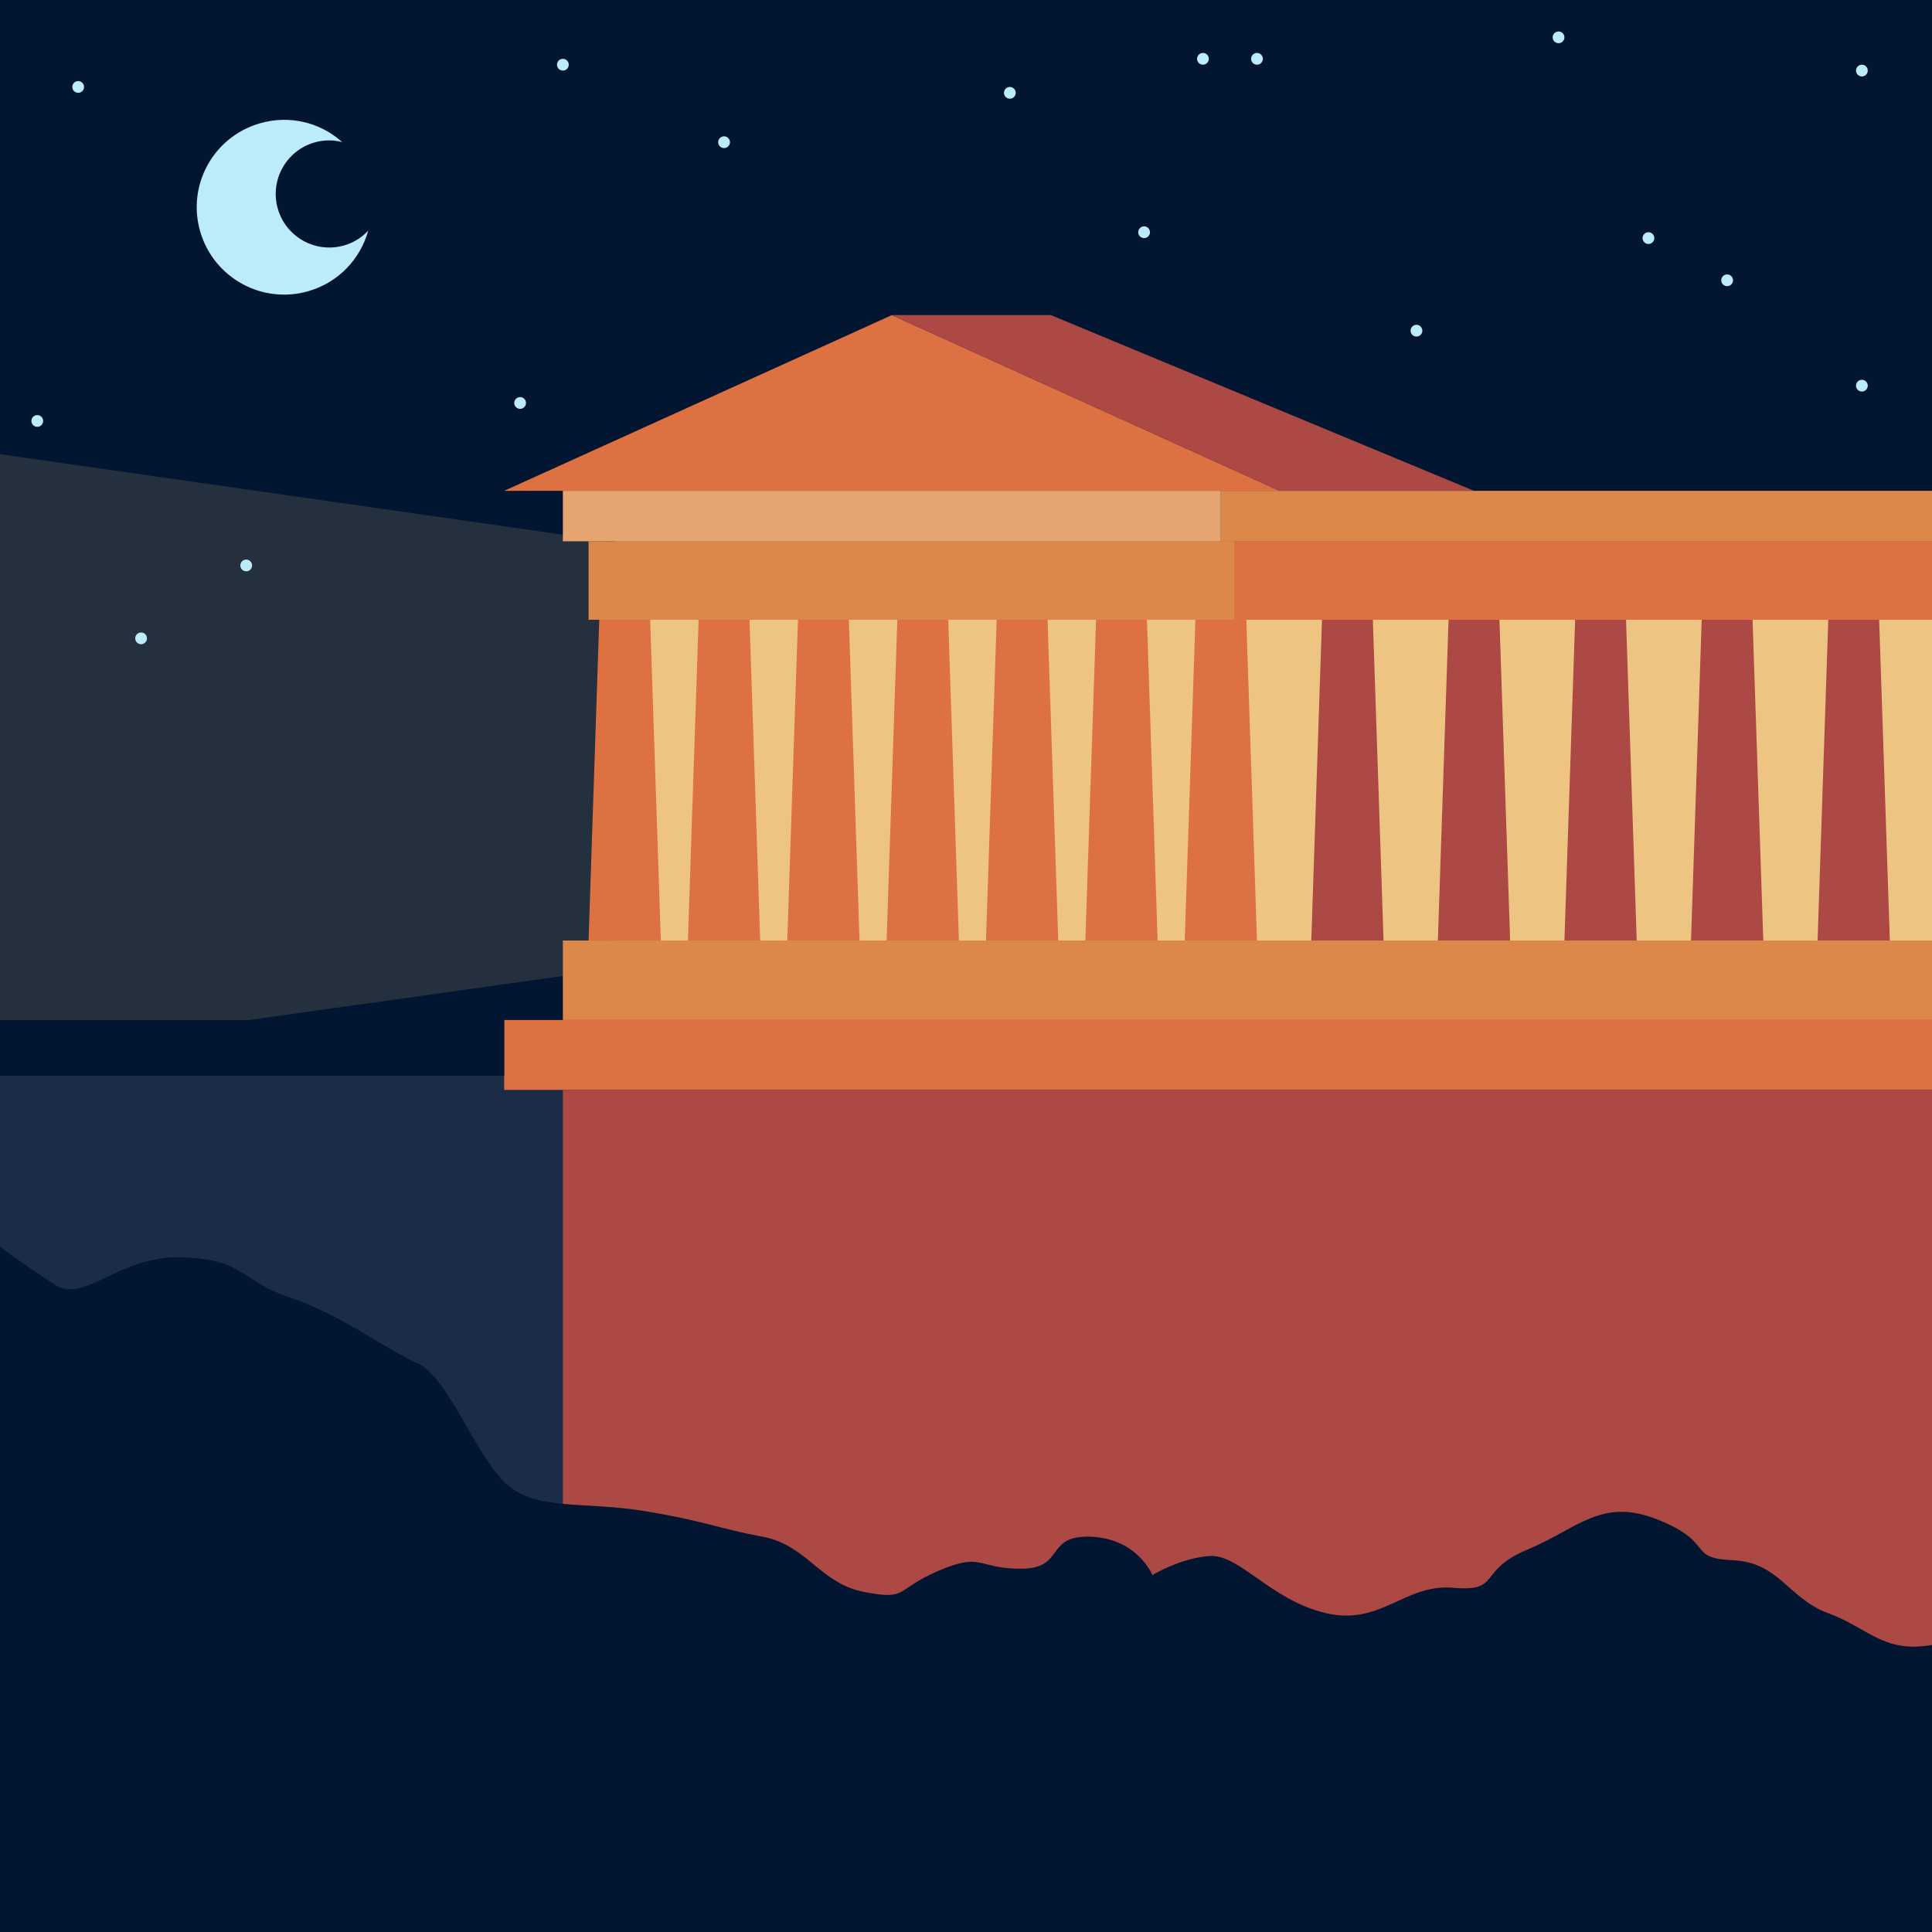 <?xml version="1.0" encoding="UTF-8"?>
<svg id="a" data-name="Layer 1" xmlns="http://www.w3.org/2000/svg" viewBox="0 0 1080.65 1080.65">
  <rect width="1080.65" height="1080.65" fill="#021632"/>
  <rect x="343.49" y="302.77" width="737.16" height="239.54" fill="#edc481"/>
  <polygon points="0 590.09 340.43 542.31 340.43 302.77 0 254.05 0 590.09" fill="#edc481" opacity=".15"/>
  <rect y="590.09" width="1080.65" height="490.56" fill="#1b2d46"/>
  <rect x="282.01" y="570.54" width="798.64" height="39.1" fill="#de7142"/>
  <rect x="314.84" y="526.08" width="765.82" height="44.47" fill="#dc884a"/>
  <rect y="570.54" width="282.01" height="31.23" transform="translate(282.01 1172.31) rotate(180)" fill="#021632"/>
  <rect x="314.84" y="609.64" width="765.82" height="471.01" fill="#ac4945"/>
  <path d="M1080.65,1080.65v-160.56c-27.25,4.74-35.55-9.48-58.06-17.77-22.51-8.29-27.25-28.44-53.32-29.62-26.07-1.18-9.48-9.48-41.47-22.51-31.99-13.03-45.03,4.74-73.47,16.59-28.44,11.85-14.22,23.7-41.47,21.33s-40.29,21.33-71.1,14.22c-30.81-7.11-48.58-33.18-65.17-31.99-16.59,1.18-31.99,10.66-31.99,10.66,0,0-8.29-20.39-34.36-21.45s-14.22,17.9-39.1,17.9-21.33-9.48-46.21,1.18c-24.88,10.66-16.59,16.59-41.47,11.85-24.88-4.74-31.99-26.32-56.88-30.93-24.88-4.62-31.99-8.76-66.36-14.39-34.36-5.63-61.62,.3-78.21-16.29-16.59-16.59-31.99-59.25-48.58-66.36-16.59-7.11-42.66-27.25-71.1-36.73s-24.88-21.33-60.43-22.51-54.51,26.07-71.1,15.4c-16.59-10.66-30.81-21.33-30.81-21.33v383.32H1080.65Z" fill="#021632"/>
  <polygon points="498.85 176.26 282.01 274.54 715.7 274.54 498.85 176.26" fill="#de7142"/>
  <rect x="314.84" y="274.54" width="368.03" height="28.23" fill="#e6a471"/>
  <rect x="682.87" y="274.54" width="397.78" height="28.23" transform="translate(1763.52 577.31) rotate(180)" fill="#dc884a"/>
  <rect x="329.21" y="302.77" width="361.13" height="43.9" fill="#dc884a"/>
  <rect x="690.34" y="302.77" width="390.32" height="43.9" transform="translate(1770.99 649.44) rotate(180)" fill="#de7142"/>
  <polygon points="369.63 526.08 329.21 526.08 335.19 346.67 363.65 346.67 369.63 526.08" fill="#de7142"/>
  <polygon points="703.08 526.08 662.66 526.08 668.64 346.67 697.1 346.67 703.08 526.08" fill="#de7142"/>
  <polygon points="773.88 526.08 733.46 526.08 739.44 346.67 767.9 346.67 773.88 526.08" fill="#ac4945"/>
  <polygon points="844.68 526.08 804.26 526.08 810.24 346.67 838.7 346.67 844.68 526.08" fill="#ac4945"/>
  <polygon points="915.48 526.08 875.05 526.08 881.04 346.67 909.5 346.67 915.48 526.08" fill="#ac4945"/>
  <polygon points="986.28 526.08 945.85 526.08 951.83 346.67 980.29 346.67 986.28 526.08" fill="#ac4945"/>
  <polygon points="1057.07 526.08 1016.65 526.08 1022.63 346.67 1051.09 346.67 1057.07 526.08" fill="#ac4945"/>
  <polygon points="647.51 526.08 607.08 526.08 613.07 346.67 641.53 346.67 647.51 526.08" fill="#de7142"/>
  <polygon points="591.93 526.08 551.51 526.08 557.49 346.67 585.95 346.67 591.93 526.08" fill="#de7142"/>
  <polygon points="536.36 526.08 495.93 526.08 501.92 346.67 530.38 346.67 536.36 526.08" fill="#de7142"/>
  <polygon points="480.78 526.08 440.36 526.08 446.34 346.67 474.8 346.67 480.78 526.08" fill="#de7142"/>
  <polygon points="425.21 526.08 384.78 526.08 390.77 346.67 419.23 346.67 425.21 526.08" fill="#de7142"/>
  <polygon points="498.85 176.26 715.7 274.54 824.47 274.54 587.83 176.26 498.85 176.26" fill="#ac4945"/>
  <path d="M205.97,128.99c-4.33,15.72-16.48,28.9-33.29,33.82-25.97,7.6-53.09-7.3-60.67-33.2-7.58-25.9,7.25-53,33.22-60.6,16.81-4.92,34.13-.44,46.18,10.49-4.97-1.34-10.33-1.33-15.63,.22-15.88,4.65-24.99,21.3-20.34,37.18s21.3,24.99,37.18,20.34c5.29-1.55,9.81-4.43,13.35-8.26Z" fill="#bcebfa"/>
  <circle cx="1041.43" cy="39.48" r="3.29" fill="#bcebfa"/>
  <circle cx="871.76" cy="20.89" r="3.29" fill="#bcebfa"/>
  <circle cx="639.95" cy="129.89" r="3.29" fill="#bcebfa"/>
  <circle cx="564.85" cy="51.93" r="3.29" fill="#bcebfa"/>
  <circle cx="966.06" cy="156.78" r="3.29" fill="#bcebfa"/>
  <circle cx="1041.43" cy="215.72" r="3.29" fill="#bcebfa"/>
  <circle cx="792.29" cy="184.96" r="3.29" fill="#bcebfa"/>
  <circle cx="703.08" cy="32.9" r="3.29" fill="#bcebfa"/>
  <circle cx="314.84" cy="36.19" r="3.29" fill="#bcebfa"/>
  <circle cx="672.85" cy="32.9" r="3.29" fill="#bcebfa"/>
  <circle cx="290.92" cy="225.4" r="3.29" fill="#bcebfa"/>
  <circle cx="137.72" cy="316.28" r="3.29" fill="#bcebfa"/>
  <circle cx="78.92" cy="357.05" r="3.29" fill="#bcebfa"/>
  <circle cx="43.73" cy="48.64" r="3.29" fill="#bcebfa"/>
  <circle cx="405" cy="79.54" r="3.29" fill="#bcebfa"/>
  <circle cx="20.85" cy="235.46" r="3.29" fill="#bcebfa"/>
  <circle cx="922.04" cy="133.18" r="3.29" fill="#bcebfa"/>
</svg>